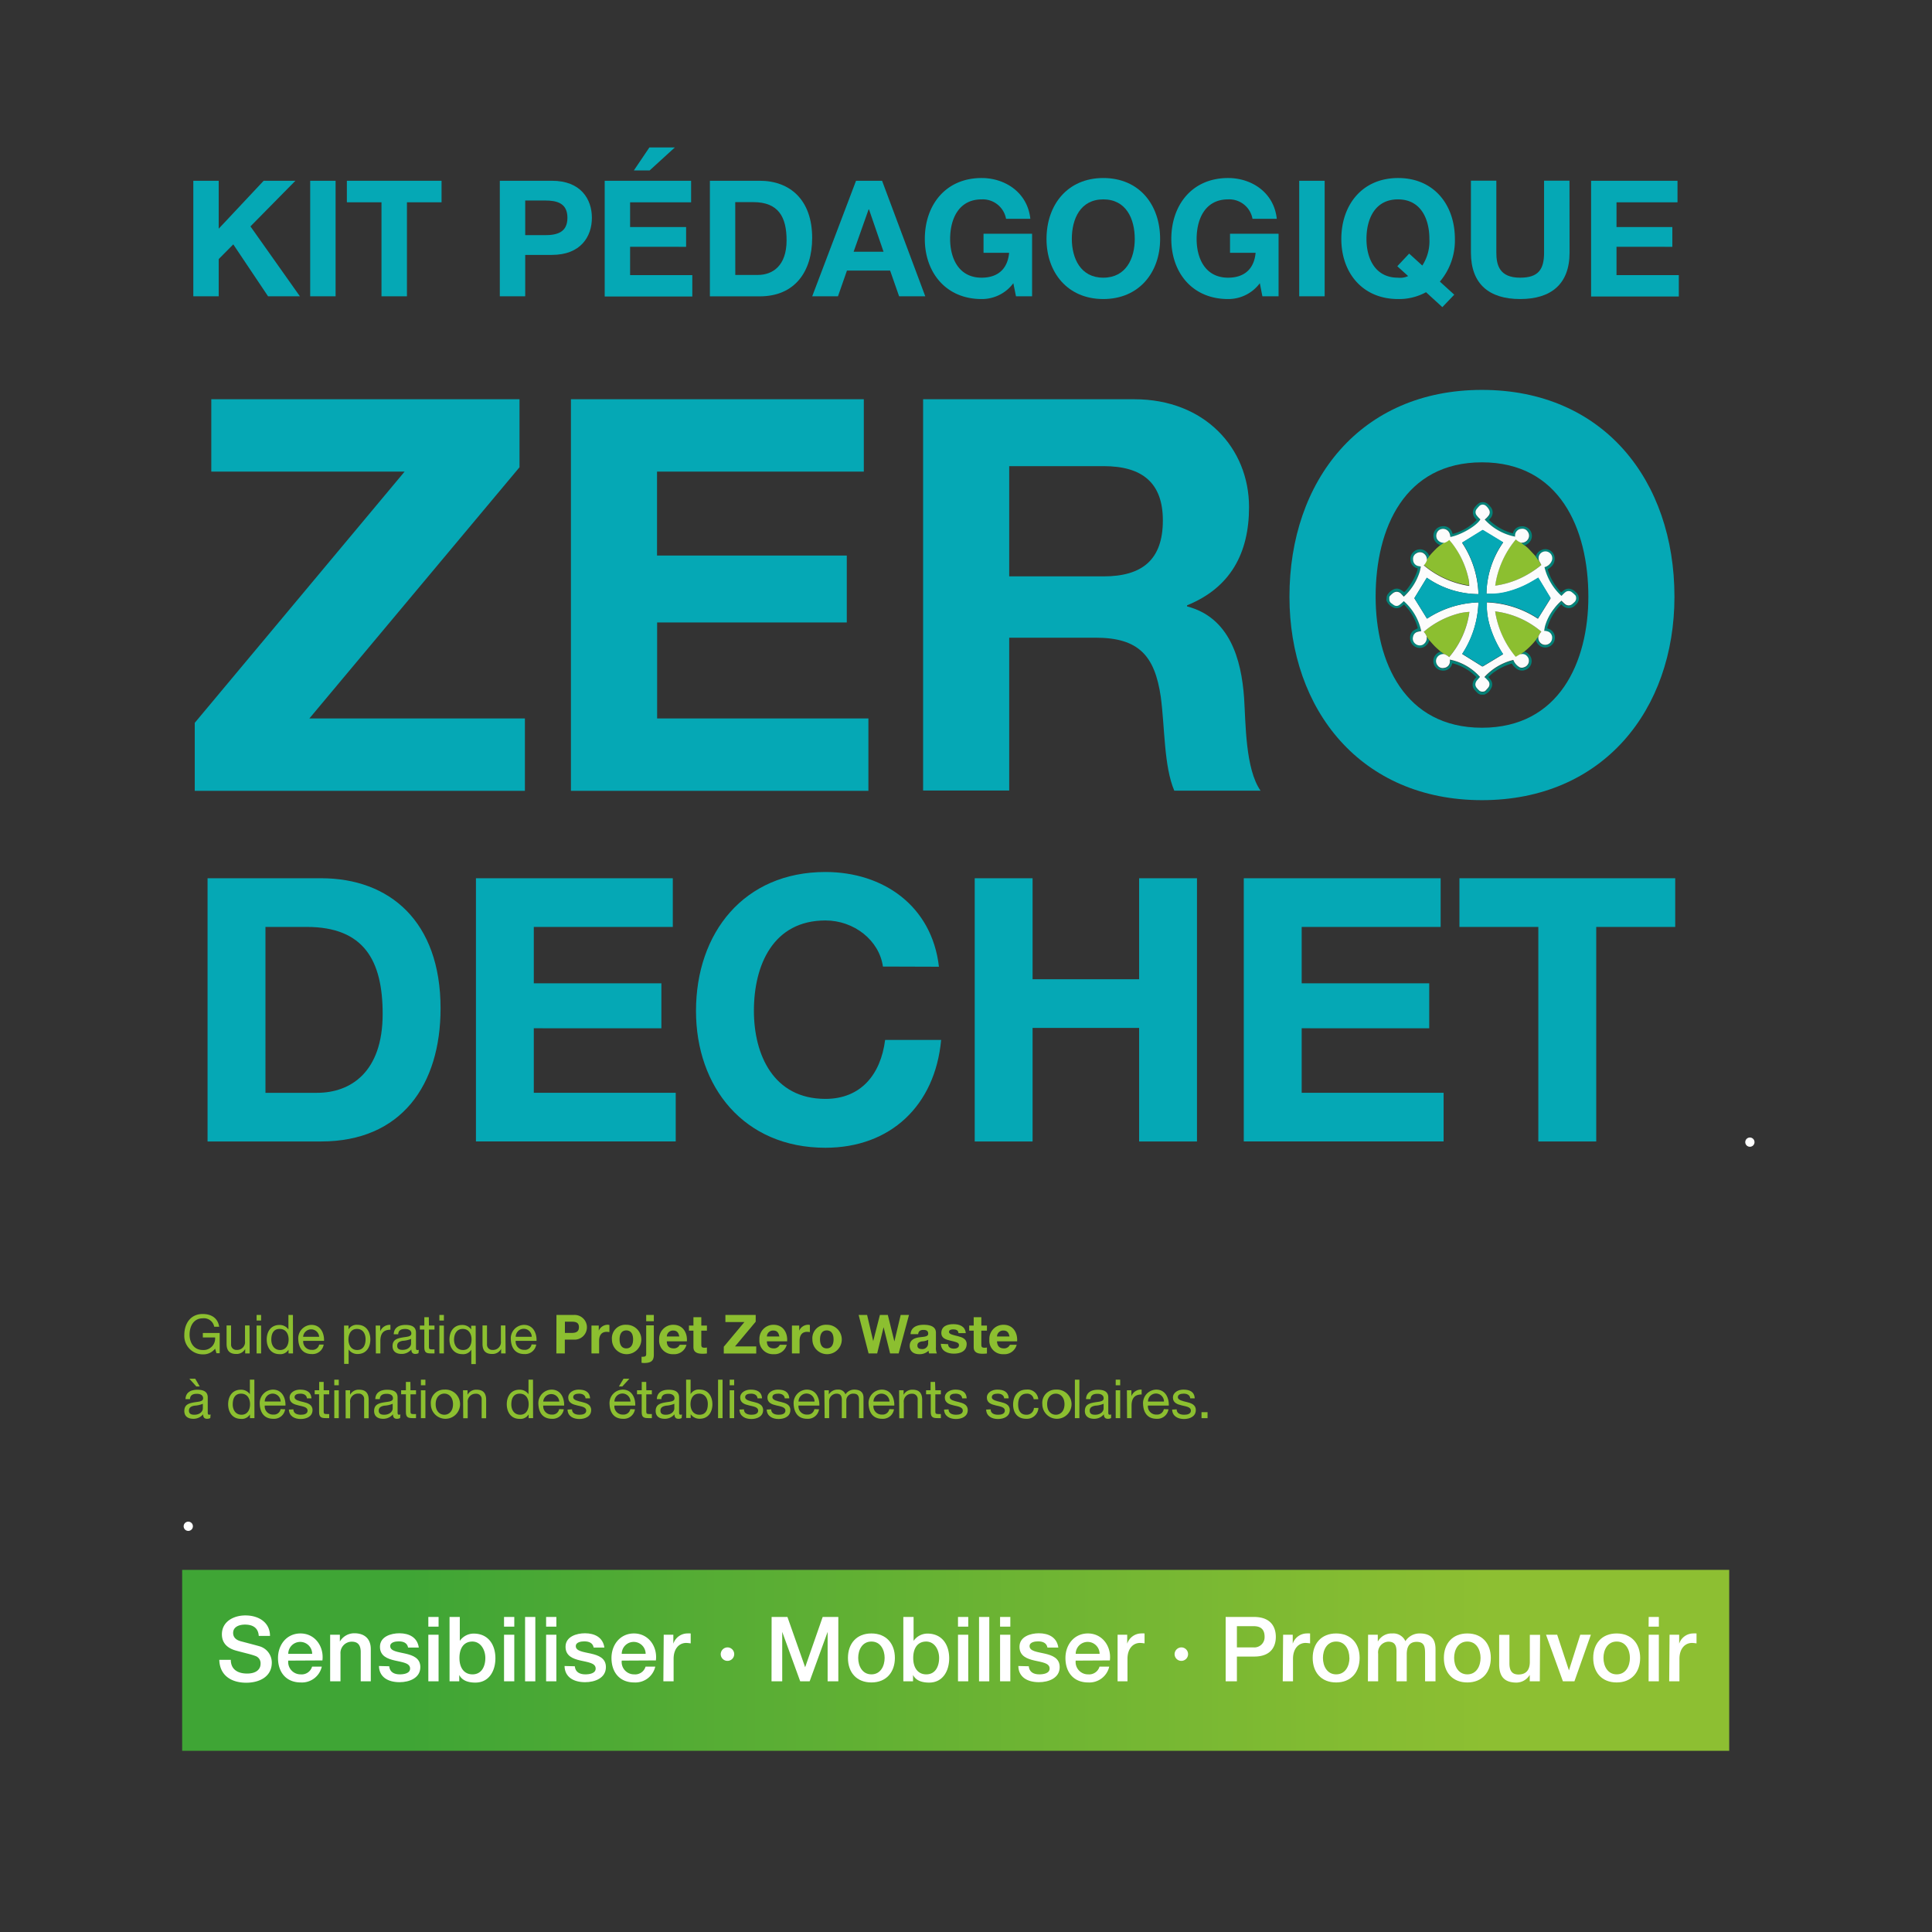 <svg xmlns="http://www.w3.org/2000/svg" xmlns:xlink="http://www.w3.org/1999/xlink" id="Calque_1" data-name="Calque 1" viewBox="0 0 429.76 429.76"><rect x="0" y="0" width="429.76" height="429.76" fill="#333333" stroke="none"/><defs><style>.cls-1,.cls-2{fill:none;}.cls-2{stroke:#fff;stroke-linecap:round;stroke-miterlimit:10;stroke-width:2.06px;}.cls-3{fill:#05a8b5;}.cls-4{fill:#038278;}.cls-5{fill:#8cbf30;}.cls-6{fill:#fcfcfc;}.cls-7{clip-path:url(#clip-path);}.cls-8{fill:url(#Dégradé_sans_nom_2);}.cls-9{fill:#fff;}</style><clipPath id="clip-path"><rect class="cls-1" x="40.52" y="349.2" width="344.13" height="40.25"/></clipPath><linearGradient id="Dégradé_sans_nom_2" x1="-148.82" y1="756.56" x2="-147.82" y2="756.56" gradientTransform="matrix(238.52, 0, 0, -238.52, 35588.07, 180827.27)" gradientUnits="userSpaceOnUse"><stop offset="0" stop-color="#3fa535"/><stop offset="0.53" stop-color="#6ab333"/><stop offset="1" stop-color="#8dbf32"/></linearGradient></defs><line class="cls-2" x1="389.25" y1="254.06" x2="389.25" y2="254.06"/><line class="cls-2" x1="41.88" y1="339.51" x2="41.88" y2="339.51"/><path class="cls-3" d="M43,40.21h5.65V50.87l10-10.66h7.06l-10,10.15,11,15.55H59.63L51.89,54.36l-3.24,3.27v8.28H43Z"/><path class="cls-3" d="M69,40.21h5.65v25.7H69Z"/><path class="cls-3" d="M84.86,45h-7.7V40.21H98.22V45h-7.7V65.91H84.86Z"/><path class="cls-3" d="M111.18,40.21h11.59c6.41,0,8.89,4.07,8.89,8.24s-2.48,8.25-8.89,8.25h-5.94v9.21h-5.65Zm5.65,12.1h4.39c2.63,0,5-.58,5-3.86s-2.34-3.85-5-3.85h-4.39Z"/><path class="cls-3" d="M134.51,40.21h19.22V45H140.16v5.51h12.46v4.39H140.16v6.3H154v4.75H134.51Zm10-2.3H141l3.45-5.11h5.66Z"/><path class="cls-3" d="M157.91,40.21H169c6.66,0,11.66,4.18,11.66,12.71,0,7.45-3.82,13-11.66,13H157.91Zm5.65,20.95h5c3.28,0,6.41-2,6.41-7.7,0-5.19-1.8-8.5-7.42-8.5h-4Z"/><path class="cls-3" d="M190.42,40.21h5.79l9.61,25.7H200l-2-5.72H188.4l-2,5.72h-5.73ZM189.88,56h6.66l-3.24-9.43h-.08Z"/><path class="cls-3" d="M225.41,63a8.71,8.71,0,0,1-7.06,3.52c-7.95,0-12.63-5.93-12.63-13.35,0-7.63,4.68-13.57,12.63-13.57,5.26,0,10.22,3.24,10.84,9.07h-5.4a5.27,5.27,0,0,0-5.44-4.32c-5.07,0-7,4.32-7,8.82,0,4.28,1.91,8.6,7,8.6,3.67,0,5.8-2,6.12-5.54h-5.69V52h10.8V65.91H226Z"/><path class="cls-3" d="M245.42,39.6c8,0,12.64,5.94,12.64,13.57,0,7.42-4.68,13.35-12.64,13.35s-12.63-5.93-12.63-13.35C232.79,45.54,237.47,39.6,245.42,39.6Zm0,22.17c5.08,0,7-4.32,7-8.6,0-4.5-1.91-8.82-7-8.82s-7,4.32-7,8.82C238.44,57.45,240.35,61.77,245.42,61.77Z"/><path class="cls-3" d="M280.24,63a8.73,8.73,0,0,1-7.06,3.52c-8,0-12.63-5.93-12.63-13.35,0-7.63,4.67-13.57,12.63-13.57,5.26,0,10.22,3.24,10.83,9.07h-5.4a5.26,5.26,0,0,0-5.43-4.32c-5.08,0-7,4.32-7,8.82,0,4.28,1.9,8.6,7,8.6,3.67,0,5.8-2,6.12-5.54h-5.69V52h10.8V65.91h-3.6Z"/><path class="cls-3" d="M289,40.21h5.66v25.7H289Z"/><path class="cls-3" d="M320.84,68.32,317.21,65A12.49,12.49,0,0,1,311,66.52c-8,0-12.63-5.93-12.63-13.35,0-7.63,4.67-13.57,12.63-13.57s12.63,5.94,12.63,13.57a14.13,14.13,0,0,1-3.34,9.47l3.2,2.91Zm-7.38-11.91,2.92,2.66a9.92,9.92,0,0,0,1.58-5.9c0-4.5-1.91-8.82-7-8.82s-7,4.32-7,8.82c0,4.28,1.9,8.6,7,8.6a4.19,4.19,0,0,0,2.27-.36l-2.41-2.19Z"/><path class="cls-3" d="M349.14,56.19c0,7-4.11,10.33-11,10.33s-10.94-3.34-10.94-10.33v-16h5.65v16c0,2.81.72,5.58,5.29,5.58,4,0,5.33-1.76,5.33-5.58v-16h5.65Z"/><path class="cls-3" d="M353.93,40.21h19.22V45H359.58v5.51H372v4.39H359.58v6.3h13.86v4.75H353.93Z"/><path class="cls-3" d="M43.32,160.79,90,104.91H47V88.81h68.56v15.13L68.82,159.81h47.94v16.1H43.32Z"/><path class="cls-3" d="M127,88.81h65.15v16.1h-46v18.67h42.21v14.88H146.17v21.35h47v16.1H127Z"/><path class="cls-3" d="M205.34,88.81h47c15.62,0,25.5,10.86,25.5,24,0,10.25-4.15,17.93-13.79,21.84v.24c9.4,2.44,12.08,11.59,12.69,20.38.37,5.49.25,15.73,3.66,20.61H261.21c-2.32-5.49-2.08-13.9-3-20.86-1.34-9.15-4.88-13.17-14.52-13.17H224.49v34H205.34Zm19.15,39.4h21c8.54,0,13.18-3.66,13.18-12.44,0-8.42-4.64-12.08-13.18-12.08h-21Z"/><path class="cls-3" d="M329.65,86.73c27,0,42.82,20.13,42.82,46,0,25.13-15.86,45.26-42.82,45.26s-42.82-20.13-42.82-45.26C286.83,106.86,302.69,86.73,329.65,86.73Zm0,75.15c17.2,0,23.67-14.64,23.67-29.15,0-15.25-6.47-29.89-23.67-29.89S306,117.48,306,132.73C306,147.24,312.45,161.88,329.65,161.88Z"/><path class="cls-3" d="M46.17,195.36H71.43c15.17,0,26.57,9.52,26.57,28.95,0,17-8.69,29.6-26.57,29.6H46.17Zm12.88,47.73H70.53c7.46,0,14.59-4.59,14.59-17.55,0-11.81-4.1-19.35-16.89-19.35H59.05Z"/><path class="cls-3" d="M105.87,195.36h43.79v10.83H118.74v12.54h28.38v10H118.74v14.35h31.57v10.82H105.87Z"/><path class="cls-3" d="M196.4,215c-.82-5.82-6.4-10.25-12.79-10.25-11.57,0-15.91,9.84-15.91,20.09,0,9.76,4.34,19.6,15.91,19.6,7.87,0,12.3-5.41,13.28-13.12h12.46C208,246,198,255.31,183.61,255.31c-18.13,0-28.79-13.53-28.79-30.43,0-17.38,10.66-30.91,28.79-30.91,12.87,0,23.69,7.54,25.25,21.07Z"/><path class="cls-3" d="M216.82,195.36h12.87v22.47h23.7V195.36h12.87v58.55H253.39V228.66h-23.7v25.25H216.82Z"/><path class="cls-3" d="M276.67,195.36h43.79v10.83H289.55v12.54h28.37v10H289.55v14.35h31.57v10.82H276.67Z"/><path class="cls-3" d="M342.19,206.19H324.64V195.36h48v10.83H355.07v47.72H342.19Z"/><path class="cls-4" d="M308.39,133.5a2.56,2.56,0,0,0,1.27,1.47,1.73,1.73,0,0,0,2,0c.22-.15.42-.33.64-.51a11.41,11.41,0,0,1,3.08,5.3,8.29,8.29,0,0,0-1,.54,1.94,1.94,0,0,0-.71,1.65,2.15,2.15,0,0,0,3,2,2.31,2.31,0,0,0,1.26-1.5l-.54-.74a.41.41,0,0,0,0,.11,1.7,1.7,0,0,1-.93,1.57,1.55,1.55,0,0,1-1.69-.31,1.44,1.44,0,0,1-.42-1.51,1.34,1.34,0,0,1,1.05-1.08c.25-.07.5-.11.76-.16a12.23,12.23,0,0,0-3.88-6.66c-.36.3-.67.61-1,.87a1.05,1.05,0,0,1-1.21,0c-.19-.12-.36-.26-.54-.39a1.07,1.07,0,0,1-.47-.86c0-.26-.06-.55.13-.76a5.28,5.28,0,0,1,.74-.68,1.59,1.59,0,0,1,.6-.25,1.32,1.32,0,0,1,1.17.45c.2.19.38.41.58.62l.32-.29.37-.38a12.56,12.56,0,0,0,2.85-4.87c.11-.38.17-.77.26-1.16l-.44-.08a1.46,1.46,0,0,1-1.29-1.43,1.4,1.4,0,0,1,.81-1.47,1.43,1.43,0,0,1,1.7.18,1.63,1.63,0,0,1,.56,1.42l.55-.74a2.21,2.21,0,0,0-1.79-1.64,2.15,2.15,0,0,0-2.44,2.26,2,2,0,0,0,1.5,1.93l.11,0c0,1.13-1.85,4.38-3,5.33a9.08,9.08,0,0,0-.81-.57,1.66,1.66,0,0,0-1.67,0,3.55,3.55,0,0,0-1.21,1.07,1.86,1.86,0,0,0-.19.46Z"/><path class="cls-4" d="M320.47,144.94a2.37,2.37,0,0,0-1.22.84,2.13,2.13,0,0,0,1.65,3.39,2,2,0,0,0,2.14-1.64l0,0a11.35,11.35,0,0,1,5.37,3.09l-.24.27a2.14,2.14,0,0,0-.59,1.28,1.66,1.66,0,0,0,.34,1.17,7.26,7.26,0,0,0,.9.94,1.9,1.9,0,0,0,.56.24h.78a2.7,2.7,0,0,0,1.52-1.39,1.69,1.69,0,0,0-.11-1.92c-.14-.21-.32-.39-.5-.61.3-.27.61-.55.93-.82a12.85,12.85,0,0,1,4.16-2.14.14.14,0,0,1,.21.08,4,4,0,0,0,.93,1,2,2,0,0,0,1.92.33,2.1,2.1,0,0,0,.84-3.52,2.05,2.05,0,0,0-1-.58l-.86.64.16,0a1.3,1.3,0,0,1,1.31.4,1.5,1.5,0,0,1-.68,2.52,1.19,1.19,0,0,1-.91,0,3.07,3.07,0,0,1-1.29-1.33c-.05-.1-.09-.2-.14-.31a12.86,12.86,0,0,0-6.43,3.81l.15.12a9.35,9.35,0,0,1,.69.72,1.15,1.15,0,0,1,.05,1.45c-.18.25-.41.47-.61.7a.73.73,0,0,1-.53.24,1.18,1.18,0,0,1-.84-.17,4.69,4.69,0,0,1-.62-.64,1.23,1.23,0,0,1-.31-.8,1.55,1.55,0,0,1,.47-1l.56-.65a12.13,12.13,0,0,0-6.69-3.85c0,.17,0,.31,0,.45a1.44,1.44,0,0,1-1.3,1.39,1.37,1.37,0,0,1-1.39-.49,1.54,1.54,0,0,1-.3-1.58,1.68,1.68,0,0,1,1.73-1l-.78-.56"/><path class="cls-5" d="M341.63,123.78c-.55-.59-1.1-1.2-1.67-1.78-.27-.28-.6-.52-.9-.78l-.73-.55a3,3,0,0,1-1.14-.71,20.6,20.6,0,0,0-4.62,10.33,19.51,19.51,0,0,0,5.48-1.59,22.45,22.45,0,0,0,4.78-3l-.53-1-.67-.92"/><path class="cls-5" d="M338.21,145.58l.86-.64a16.57,16.57,0,0,0,1.93-1.82l.63-.73.57-.77a3.1,3.1,0,0,1,.66-1.12A19.56,19.56,0,0,0,332.59,136a20.62,20.62,0,0,0,4.57,10.17l.51-.31c.17-.1.34-.18.51-.27h0Z"/><path class="cls-5" d="M317.91,123.78l-.54.74h0l0,0a3,3,0,0,1-.69,1.12,20.5,20.5,0,0,0,10.11,4.58,7.53,7.53,0,0,0-.2-1.78,19.61,19.61,0,0,0-3.61-7.7c-.2-.25-.42-.49-.64-.75a2.73,2.73,0,0,1-1.07.63l-.05,0h0l-.74.55c-.32.29-.67.56-1,.87-.5.51-1,1-1.46,1.57l-.12.12"/><path class="cls-4" d="M320.47,121.22l.74-.54h-.11a1.67,1.67,0,0,1-1.57-1A1.63,1.63,0,0,1,320,118a1.56,1.56,0,0,1,2.52.81c.06.22.09.46.13.68,2.36-.42,5.91-2.51,6.68-3.92l-.25-.22a7.44,7.44,0,0,1-.59-.67,1.13,1.13,0,0,1,0-1.38,9.32,9.32,0,0,1,.66-.75,1.09,1.09,0,0,1,1.29-.08,2.82,2.82,0,0,1,.84,1,1.12,1.12,0,0,1-.06,1.18,4.3,4.3,0,0,1-.52.61c-.12.12-.25.22-.4.35a12.33,12.33,0,0,0,6.74,3.8c0-.12,0-.2,0-.28a1.5,1.5,0,0,1,1.48-1.46,1.37,1.37,0,0,1,1.36.67,1.45,1.45,0,0,1,.06,1.63,1.61,1.61,0,0,1-1.58.78l.73.55a2.22,2.22,0,0,0,1.63-1.68,2.14,2.14,0,0,0-2.33-2.54,2,2,0,0,0-1.85,1.52.08.08,0,0,1,0,0s0,0,0,.05a12.22,12.22,0,0,1-5.34-3l.2-.23a1.92,1.92,0,0,0,0-2.84,2.29,2.29,0,0,0-.91-.75,1.84,1.84,0,0,0-1.16-.05,1.16,1.16,0,0,0-.44.23,3.91,3.91,0,0,0-1,1.07,1.85,1.85,0,0,0,.25,2.19l.34.39a11.61,11.61,0,0,1-5.35,3.11l-.09-.26a2,2,0,0,0-2.26-1.44,2.1,2.1,0,0,0-1.92,2,2.19,2.19,0,0,0,1.5,2.17l.15,0"/><path class="cls-4" d="M342.2,141.62l-.57.77a2.46,2.46,0,0,0,1.12,1.41,2.15,2.15,0,0,0,3.11-1.74,2.08,2.08,0,0,0-1.15-2.1l-.55-.2a11.87,11.87,0,0,1,3.12-5.34l.18.17a2,2,0,0,0,3,0l.16-.16a1.73,1.73,0,0,0,.55-1.61,1.69,1.69,0,0,0-.66-1.11,2.39,2.39,0,0,0-1.47-.76,1.75,1.75,0,0,0-1.07.29c-.24.16-.45.34-.7.54a12.14,12.14,0,0,1-3-5.14,6.16,6.16,0,0,0,.71-.52,2.35,2.35,0,0,0,.76-2.42,2.05,2.05,0,0,0-3-1.28,2.1,2.1,0,0,0-1.13,1.4l.67.92a1.71,1.71,0,0,1-.05-.87,1.53,1.53,0,1,1,2.84,1.08,2.38,2.38,0,0,1-1.48,1.26l-.08,0a12.72,12.72,0,0,0,3.77,6.4c.29-.28.54-.56.83-.79a1.17,1.17,0,0,1,1.53,0,5,5,0,0,1,.76.7.35.35,0,0,1,.1.22,1.23,1.23,0,0,1-.34,1.28c-.14.11-.26.25-.4.35a1.25,1.25,0,0,1-1.75,0c-.25-.21-.48-.45-.73-.69l-.12.12a11.17,11.17,0,0,0-1.51,1.64,11.39,11.39,0,0,0-2,3.84c-.1.36-.14.73-.21,1.11a1.43,1.43,0,0,1,.26,0,3.4,3.4,0,0,1,.63.15,1.45,1.45,0,0,1,.88,1.5,1.54,1.54,0,0,1-2.17,1.31,1.58,1.58,0,0,1-.89-1.67"/><path class="cls-5" d="M320.47,144.94l.78.56a3.23,3.23,0,0,1,1.1.67,19.48,19.48,0,0,0,4.5-10.06h-.11a18.09,18.09,0,0,0-1.8.24,19.68,19.68,0,0,0-7.17,3.33c-.37.27-.71.57-1.08.87a2.57,2.57,0,0,1,.68,1.09l.54.74c.44.49.86,1,1.32,1.45s.83.75,1.24,1.12"/><path class="cls-6" d="M328.87,132.15a21.88,21.88,0,0,0-3.63-11.39l.08-.07L329.7,118c.09-.06.15,0,.23,0l4,2.43.43.26a20.41,20.41,0,0,0-3.71,11.44h.15l1.38,0a14.5,14.5,0,0,0,2.7-.37,21.44,21.44,0,0,0,5.86-2.36c.48-.27.94-.56,1.43-.85a1.74,1.74,0,0,1,.11.18l2.56,4.22a.24.24,0,0,1,0,.3l-2.63,4.22a1.63,1.63,0,0,1-.11.17A22.14,22.14,0,0,0,330.75,134c0,.52,0,1,0,1.53a16.66,16.66,0,0,0,.69,3.83,24,24,0,0,0,2.8,6c0,.05.07.11.11.17l-4.47,2.7a.29.29,0,0,1-.22,0l-4.22-2.63-.18-.12A22.23,22.23,0,0,0,328.87,134a22,22,0,0,0-11.43,3.62l-.11-.16q-1.31-2.12-2.62-4.23a.24.24,0,0,1,0-.32l2.59-4.25.09-.15a20.2,20.2,0,0,0,11.49,3.65m-11.5,9.48a2.67,2.67,0,0,0-.68-1.09c.37-.3.71-.6,1.08-.87a19.68,19.68,0,0,1,7.17-3.33,17.71,17.71,0,0,1,1.8-.24h.11a19.48,19.48,0,0,1-4.5,10.06,3.18,3.18,0,0,0-1.11-.67,1.67,1.67,0,0,0-1.72,1,1.54,1.54,0,0,0,.3,1.58,1.36,1.36,0,0,0,1.38.49,1.44,1.44,0,0,0,1.31-1.39c0-.14,0-.28,0-.45a12.13,12.13,0,0,1,6.69,3.85c-.2.22-.38.44-.56.65a1.55,1.55,0,0,0-.47,1,1.23,1.23,0,0,0,.31.8,4.69,4.69,0,0,0,.62.64,1.17,1.17,0,0,0,.84.17.73.73,0,0,0,.53-.24c.2-.23.43-.45.61-.7a1.15,1.15,0,0,0-.05-1.45,9.35,9.35,0,0,0-.69-.72l-.16-.12a12.94,12.94,0,0,1,6.43-3.81c.06.11.1.21.15.31a3.07,3.07,0,0,0,1.29,1.33,1.19,1.19,0,0,0,.91,0,1.5,1.5,0,0,0,.68-2.52,1.3,1.3,0,0,0-1.31-.4l-.16,0h0c-.17.09-.34.17-.51.27l-.51.31A20.62,20.62,0,0,1,332.59,136a19.56,19.56,0,0,1,10.27,4.51,3.1,3.1,0,0,0-.66,1.12,1.58,1.58,0,0,0,.89,1.67,1.54,1.54,0,0,0,2.17-1.31,1.45,1.45,0,0,0-.88-1.5,4.47,4.47,0,0,0-.63-.16l-.26,0c.07-.38.11-.75.21-1.11a11.39,11.39,0,0,1,2-3.84,11.68,11.68,0,0,1,1.5-1.64l.13-.12c.25.24.48.48.73.69a1.25,1.25,0,0,0,1.75,0c.14-.11.26-.24.4-.35a1.23,1.23,0,0,0,.34-1.28.41.41,0,0,0-.1-.22,5.53,5.53,0,0,0-.76-.7,1.17,1.17,0,0,0-1.53,0c-.29.23-.54.51-.83.79a12.72,12.72,0,0,1-3.77-6.4l.08,0a2.41,2.41,0,0,0,1.48-1.26,1.53,1.53,0,1,0-2.84-1.08,1.71,1.71,0,0,0,.05.87l.53,1a22.45,22.45,0,0,1-4.78,3,19.51,19.51,0,0,1-5.48,1.59A20.6,20.6,0,0,1,337.19,120a2.85,2.85,0,0,0,1.14.71,1.61,1.61,0,0,0,1.58-.78,1.45,1.45,0,0,0-.06-1.63,1.37,1.37,0,0,0-1.36-.67,1.5,1.5,0,0,0-1.48,1.46c0,.08,0,.16,0,.28a12.33,12.33,0,0,1-6.74-3.8c.15-.13.28-.23.4-.35a4.3,4.3,0,0,0,.52-.61,1.13,1.13,0,0,0,.06-1.19,2.88,2.88,0,0,0-.84-1,1.09,1.09,0,0,0-1.29.08,7.87,7.87,0,0,0-.66.75,1.13,1.13,0,0,0,0,1.38,7.44,7.44,0,0,0,.59.67l.25.22c-.77,1.41-4.32,3.5-6.68,3.92,0-.23-.07-.46-.13-.68A1.56,1.56,0,0,0,320,118a1.63,1.63,0,0,0-.42,1.74,1.67,1.67,0,0,0,1.57,1h.1l.05,0a2.73,2.73,0,0,0,1.07-.63c.22.26.44.5.64.76a19.51,19.51,0,0,1,3.61,7.69,7.53,7.53,0,0,1,.2,1.78,20.5,20.5,0,0,1-10.11-4.58,3,3,0,0,0,.69-1.12l0,0h0a1.63,1.63,0,0,0-.56-1.42,1.43,1.43,0,0,0-1.7-.18,1.4,1.4,0,0,0-.81,1.47,1.46,1.46,0,0,0,1.29,1.43l.44.08c-.09.39-.15.78-.26,1.16a12.56,12.56,0,0,1-2.85,4.87l-.37.38-.32.29c-.2-.21-.38-.43-.58-.62a1.32,1.32,0,0,0-1.17-.45,1.59,1.59,0,0,0-.6.25,5.28,5.28,0,0,0-.74.68c-.19.21-.13.5-.13.76a1.07,1.07,0,0,0,.47.86c.18.13.35.27.54.39a1.05,1.05,0,0,0,1.21,0c.37-.26.69-.57,1-.87a12.23,12.23,0,0,1,3.88,6.66c-.26.05-.51.09-.76.16a1.34,1.34,0,0,0-1.05,1.08,1.44,1.44,0,0,0,.42,1.51,1.55,1.55,0,0,0,1.69.31,1.7,1.7,0,0,0,.93-1.58.34.34,0,0,1,0-.1"/><path class="cls-4" d="M338.18,145.58h0"/><path class="cls-4" d="M317.37,124.51l0,0,0,0"/><path class="cls-4" d="M321.25,120.65l-.05,0,.05,0"/><path class="cls-3" d="M328.87,132.15a20.2,20.2,0,0,1-11.49-3.65l-.09.15-2.59,4.25a.24.24,0,0,0,0,.32q1.32,2.11,2.62,4.23l.11.16A22,22,0,0,1,328.87,134a22.23,22.23,0,0,1-3.61,11.42l.18.12,4.22,2.63a.29.29,0,0,0,.22,0l4.47-2.7c0-.06-.07-.12-.11-.17a24,24,0,0,1-2.8-6,16.66,16.66,0,0,1-.69-3.83c0-.5,0-1,0-1.53a22.14,22.14,0,0,1,11.36,3.61,1.63,1.63,0,0,0,.11-.17l2.63-4.22a.24.24,0,0,0,0-.3l-2.56-4.22a1.74,1.74,0,0,0-.11-.18c-.48.29-.95.58-1.43.85a21.44,21.44,0,0,1-5.86,2.36,14.5,14.5,0,0,1-2.7.37l-1.38,0h-.15a20.41,20.41,0,0,1,3.71-11.44l-.43-.26-4-2.43c-.08,0-.14-.08-.23,0l-4.38,2.71-.08.07a21.88,21.88,0,0,1,3.63,11.39"/><path class="cls-5" d="M47.85,300a3.32,3.32,0,0,1-2.74,1.27A4.1,4.1,0,0,1,41,296.94c0-2.49,1.37-4.65,4.08-4.65,1.87,0,3.36.84,3.68,2.84H47.65a2.32,2.32,0,0,0-2.54-1.88c-2.08,0-2.94,1.8-2.94,3.63s1,3.42,2.94,3.42a2.57,2.57,0,0,0,2.74-2.79H45.12v-1h3.75v4.51h-.72Z"/><path class="cls-5" d="M55.54,301.06h-1v-1h0a2.16,2.16,0,0,1-2,1.12c-1.63,0-2.14-.93-2.14-2.26v-4.08h1v4.2a1.17,1.17,0,0,0,1.26,1.24,1.74,1.74,0,0,0,1.84-1.94v-3.5h1Z"/><path class="cls-5" d="M58.08,293.74h-1V292.5h1Zm-1,1.12h1v6.2h-1Z"/><path class="cls-5" d="M65.18,301.06h-1v-.84h0a2.1,2.1,0,0,1-2,1c-1.91,0-2.85-1.51-2.85-3.26s.93-3.23,2.83-3.23a2.37,2.37,0,0,1,2,1h0V292.5h1Zm-2.88-.76c1.37,0,1.9-1.17,1.9-2.34s-.55-2.35-2-2.35-1.85,1.19-1.85,2.4S61,300.3,62.3,300.3Z"/><path class="cls-5" d="M72,299.09a2.5,2.5,0,0,1-2.65,2.11c-2,0-2.92-1.36-3-3.26a3,3,0,0,1,2.92-3.23c2.19,0,2.87,2.06,2.81,3.55H67.45a1.83,1.83,0,0,0,1.93,2A1.49,1.49,0,0,0,71,299.09Zm-1-1.73a1.79,1.79,0,0,0-3.57,0Z"/><path class="cls-5" d="M76.53,294.86h1v.84h0a2.09,2.09,0,0,1,2-1c1.91,0,2.85,1.52,2.85,3.27s-.93,3.22-2.83,3.22a2.38,2.38,0,0,1-2-1h0v3.2h-1Zm2.87.75c-1.36,0-1.89,1.18-1.89,2.34s.55,2.35,1.95,2.35,1.86-1.18,1.86-2.4S80.72,295.61,79.4,295.61Z"/><path class="cls-5" d="M83.57,294.86h1v1.31h0a2.27,2.27,0,0,1,2.28-1.46v1.08c-1.64,0-2.24.94-2.24,2.51v2.76h-1Z"/><path class="cls-5" d="M93.09,301a1.33,1.33,0,0,1-.73.17c-.52,0-.86-.29-.86-1a2.74,2.74,0,0,1-2.18,1c-1.13,0-2-.5-2-1.74,0-1.4,1-1.7,2.09-1.9s2.09-.15,2.09-.91-.73-1-1.38-1c-.86,0-1.5.27-1.54,1.18h-1c.06-1.54,1.24-2.08,2.62-2.08,1.12,0,2.33.26,2.33,1.71v3.19c0,.48,0,.69.32.69a.8.8,0,0,0,.31-.06Zm-1.65-3.17a5.44,5.44,0,0,1-1.85.42c-.67.12-1.24.36-1.24,1.11s.57.91,1.19.91c1.35,0,1.9-.84,1.9-1.4Z"/><path class="cls-5" d="M95.41,294.86h1.24v.9H95.41v3.85c0,.47.13.55.77.55h.47v.9h-.78c-1.06,0-1.48-.22-1.48-1.36v-3.94h-1v-.9h1V293h1Z"/><path class="cls-5" d="M98.74,293.74h-1V292.5h1Zm-1,1.12h1v6.2h-1Z"/><path class="cls-5" d="M105.84,303.43h-1v-3.21h0a2.07,2.07,0,0,1-2,1c-1.91,0-2.86-1.51-2.86-3.26s.94-3.23,2.83-3.23a2.35,2.35,0,0,1,2,1h0v-.83h1ZM103,300.3c1.37,0,1.89-1.17,1.89-2.34s-.55-2.35-1.95-2.35S101,296.8,101,298,101.64,300.3,103,300.3Z"/><path class="cls-5" d="M112.47,301.06h-1v-1h0a2.16,2.16,0,0,1-2,1.12c-1.64,0-2.14-.93-2.14-2.26v-4.08h1v4.2a1.17,1.17,0,0,0,1.26,1.24,1.73,1.73,0,0,0,1.83-1.94v-3.5h1Z"/><path class="cls-5" d="M119.28,299.09a2.5,2.5,0,0,1-2.65,2.11c-2,0-2.92-1.36-3-3.26a3,3,0,0,1,2.92-3.23c2.19,0,2.86,2.06,2.8,3.55h-4.64a1.83,1.83,0,0,0,1.93,2,1.49,1.49,0,0,0,1.61-1.21Zm-1-1.73a1.78,1.78,0,0,0-3.56,0Z"/><path class="cls-5" d="M123.78,292.5h3.86a2.75,2.75,0,1,1,0,5.49h-2v3.07h-1.88Zm1.88,4h1.47c.87,0,1.65-.19,1.65-1.28S128,294,127.13,294h-1.47Z"/><path class="cls-5" d="M131.57,294.86h1.62V296h0a2.19,2.19,0,0,1,2-1.32,1.15,1.15,0,0,1,.37.06v1.58a3.6,3.6,0,0,0-.61-.06c-1.25,0-1.68.9-1.68,2v2.8h-1.7Z"/><path class="cls-5" d="M139.32,294.69a3.27,3.27,0,1,1-3.2,3.27A3,3,0,0,1,139.32,294.69Zm0,5.25c1.16,0,1.51-1,1.51-2s-.35-2-1.51-2-1.5,1-1.5,2S138.17,299.94,139.32,299.94Z"/><path class="cls-5" d="M142.71,301.79a1,1,0,0,0,.37,0c.35,0,.66-.09.66-.55v-6.43h1.7v6.51c0,1.27-.47,1.87-2.18,1.87a3.41,3.41,0,0,1-.55-.05Zm2.73-7.89h-1.7v-1.4h1.7Z"/><path class="cls-5" d="M148.33,298.37c0,1.08.58,1.57,1.53,1.57a1.41,1.41,0,0,0,1.34-.8h1.5a2.8,2.8,0,0,1-2.91,2.09,3,3,0,0,1-3.16-3.27,3.11,3.11,0,0,1,3.16-3.27c2.12,0,3.14,1.78,3,3.68Zm2.77-1.08c-.15-.86-.53-1.32-1.35-1.32a1.35,1.35,0,0,0-1.42,1.32Z"/><path class="cls-5" d="M156,294.86h1.25V296H156v3.07c0,.57.14.72.72.72a2.38,2.38,0,0,0,.53-.05v1.33a6.33,6.33,0,0,1-1,.06c-1,0-2-.24-2-1.47V296h-1v-1.14h1V293H156Z"/><path class="cls-5" d="M161,299.57l4.59-5.49h-4.23V292.5h6.74V294l-4.6,5.5h4.72v1.58H161Z"/><path class="cls-5" d="M170.59,298.37c0,1.08.58,1.57,1.52,1.57a1.41,1.41,0,0,0,1.35-.8H175a2.8,2.8,0,0,1-2.91,2.09,3,3,0,0,1-3.16-3.27,3.11,3.11,0,0,1,3.16-3.27c2.12,0,3.14,1.78,3,3.68Zm2.77-1.08c-.15-.86-.53-1.32-1.35-1.32a1.35,1.35,0,0,0-1.42,1.32Z"/><path class="cls-5" d="M176.16,294.86h1.62V296h0a2.19,2.19,0,0,1,2-1.32,1.1,1.1,0,0,1,.37.06v1.58a3.49,3.49,0,0,0-.61-.06c-1.25,0-1.68.9-1.68,2v2.8h-1.7Z"/><path class="cls-5" d="M183.91,294.69a3.27,3.27,0,1,1-3.2,3.27A3,3,0,0,1,183.91,294.69Zm0,5.25c1.16,0,1.51-1,1.51-2s-.35-2-1.51-2-1.5,1-1.5,2S182.76,299.94,183.91,299.94Z"/><path class="cls-5" d="M199.9,301.06H198l-1.45-5.83h0l-1.43,5.83h-1.91L191,292.5h1.88l1.36,5.82h0l1.49-5.82h1.76l1.46,5.9h0l1.4-5.9h1.85Z"/><path class="cls-5" d="M202.55,296.77c.09-1.6,1.52-2.08,2.91-2.08,1.24,0,2.73.28,2.73,1.76v3.23a3.14,3.14,0,0,0,.21,1.38h-1.73a3,3,0,0,1-.12-.6,2.85,2.85,0,0,1-2.08.77c-1.18,0-2.11-.59-2.11-1.86s1-1.74,2.11-1.89,2-.12,2-.81-.5-.84-1.1-.84-1.07.26-1.13.94Zm3.93,1.25a3.2,3.2,0,0,1-1.41.36c-.53.11-1,.29-1,.92s.49.79,1,.79a1.27,1.27,0,0,0,1.38-1.43Z"/><path class="cls-5" d="M210.9,299c0,.75.63,1,1.31,1,.49,0,1.11-.19,1.11-.79s-.71-.7-1.93-1c-1-.22-2-.57-2-1.66,0-1.58,1.37-2,2.7-2s2.61.46,2.74,2h-1.62c-.05-.66-.55-.84-1.17-.84-.38,0-.94.07-.94.58s1,.69,1.93.92,2,.59,2,1.74c0,1.63-1.42,2.16-2.83,2.16s-2.85-.54-2.92-2.19Z"/><path class="cls-5" d="M218.29,294.86h1.25V296h-1.25v3.07c0,.57.14.72.72.72a2.38,2.38,0,0,0,.53-.05v1.33a6.33,6.33,0,0,1-1,.06c-1,0-1.95-.24-1.95-1.47V296h-1v-1.14h1V293h1.7Z"/><path class="cls-5" d="M221.78,298.37c.05,1.08.58,1.57,1.53,1.57a1.41,1.41,0,0,0,1.34-.8h1.5a2.79,2.79,0,0,1-2.9,2.09,3,3,0,0,1-3.17-3.27,3.11,3.11,0,0,1,3.17-3.27c2.11,0,3.13,1.78,3,3.68Zm2.77-1.08c-.15-.86-.52-1.32-1.35-1.32a1.35,1.35,0,0,0-1.42,1.32Z"/><path class="cls-5" d="M46.78,315.43a1.37,1.37,0,0,1-.74.17c-.52,0-.86-.29-.86-1a2.74,2.74,0,0,1-2.18,1c-1.13,0-2-.5-2-1.74,0-1.4,1-1.7,2.1-1.9s2.08-.15,2.08-.92-.73-1-1.38-1c-.86,0-1.5.27-1.54,1.18h-1c.06-1.54,1.24-2.08,2.62-2.08,1.12,0,2.33.26,2.33,1.71V314c0,.48,0,.69.32.69a.88.88,0,0,0,.32-.06Zm-1.66-3.17a5.44,5.44,0,0,1-1.85.42c-.67.12-1.24.36-1.24,1.11s.57.91,1.2.91c1.34,0,1.89-.84,1.89-1.4Zm-3-5.57h1.31l1,1.72h-.76Z"/><path class="cls-5" d="M56.6,315.46h-1v-.84h0a2.1,2.1,0,0,1-2,1c-1.91,0-2.85-1.51-2.85-3.26s.93-3.23,2.83-3.23a2.37,2.37,0,0,1,2,1h0V306.9h1Zm-2.88-.76c1.37,0,1.9-1.17,1.9-2.34s-.55-2.35-2-2.35-1.85,1.19-1.85,2.4S52.41,314.7,53.72,314.7Z"/><path class="cls-5" d="M63.43,313.49a2.49,2.49,0,0,1-2.65,2.11c-2,0-2.91-1.36-3-3.26a3,3,0,0,1,2.91-3.23c2.2,0,2.87,2.06,2.81,3.55H58.89a1.82,1.82,0,0,0,1.93,2,1.49,1.49,0,0,0,1.6-1.21Zm-1-1.73A1.79,1.79,0,0,0,60.66,310a1.76,1.76,0,0,0-1.77,1.75Z"/><path class="cls-5" d="M65.26,313.5c0,.92.83,1.2,1.66,1.2.64,0,1.5-.14,1.5-.92s-1-.92-2-1.15-2-.57-2-1.75,1.24-1.77,2.31-1.77c1.37,0,2.46.44,2.55,1.95h-1c-.07-.79-.77-1.05-1.44-1.05s-1.32.17-1.32.8,1.08.85,2,1.07,2,.57,2,1.77c0,1.47-1.38,2-2.64,2s-2.56-.56-2.62-2.1Z"/><path class="cls-5" d="M72,309.26h1.23v.9H72V314c0,.47.13.55.76.55h.47v.9h-.78c-1,0-1.47-.22-1.47-1.36v-3.94H70v-.9H71V307.4h1Z"/><path class="cls-5" d="M75.36,308.14h-1V306.9h1Zm-1,1.12h1v6.2h-1Z"/><path class="cls-5" d="M76.87,309.26h1v1h0a2.14,2.14,0,0,1,2-1.13c1.63,0,2.14.94,2.14,2.27v4.08H81v-4.2A1.17,1.17,0,0,0,79.73,310,1.75,1.75,0,0,0,77.89,312v3.5h-1Z"/><path class="cls-5" d="M89,315.43a1.36,1.36,0,0,1-.73.17c-.53,0-.86-.29-.86-1a2.77,2.77,0,0,1-2.19,1c-1.12,0-2-.5-2-1.74,0-1.4,1-1.7,2.1-1.9s2.09-.15,2.09-.92-.73-1-1.38-1c-.87,0-1.5.27-1.55,1.18h-1c.06-1.54,1.25-2.08,2.63-2.08,1.11,0,2.33.26,2.33,1.71V314c0,.48,0,.69.32.69a.83.83,0,0,0,.31-.06Zm-1.65-3.17a5.5,5.5,0,0,1-1.85.42c-.67.12-1.25.36-1.25,1.11s.58.91,1.2.91c1.34,0,1.9-.84,1.9-1.4Z"/><path class="cls-5" d="M91.31,309.26h1.23v.9H91.31V314c0,.47.13.55.77.55h.46v.9h-.78c-1.05,0-1.47-.22-1.47-1.36v-3.94H89.23v-.9h1.06V307.4h1Z"/><path class="cls-5" d="M94.63,308.14h-1V306.9h1Zm-1,1.12h1v6.2h-1Z"/><path class="cls-5" d="M98.84,309.11a3.25,3.25,0,1,1-3,3.25A2.94,2.94,0,0,1,98.84,309.11Zm0,5.59c1.07,0,1.93-.84,1.93-2.34S99.91,310,98.84,310s-1.93.84-1.93,2.35S97.78,314.7,98.84,314.7Z"/><path class="cls-5" d="M103,309.26h1v1h0a2.14,2.14,0,0,1,2-1.13c1.63,0,2.14.94,2.14,2.27v4.08h-1v-4.2a1.17,1.17,0,0,0-1.26-1.25,1.75,1.75,0,0,0-1.84,1.95v3.5h-1Z"/><path class="cls-5" d="M118.58,315.46h-1v-.84h0a2.1,2.1,0,0,1-2,1c-1.91,0-2.85-1.51-2.85-3.26s.93-3.23,2.83-3.23a2.37,2.37,0,0,1,2,1h0V306.9h1Zm-2.88-.76c1.37,0,1.9-1.17,1.9-2.34s-.55-2.35-2-2.35-1.86,1.19-1.86,2.4S114.38,314.7,115.7,314.7Z"/><path class="cls-5" d="M125.41,313.49a2.5,2.5,0,0,1-2.65,2.11c-2,0-2.92-1.36-3-3.26a3,3,0,0,1,2.92-3.23c2.19,0,2.87,2.06,2.81,3.55h-4.65a1.83,1.83,0,0,0,1.94,2,1.49,1.49,0,0,0,1.6-1.21Zm-1-1.73a1.79,1.79,0,0,0-3.57,0Z"/><path class="cls-5" d="M127.24,313.5c0,.92.82,1.2,1.66,1.2.64,0,1.5-.14,1.5-.92s-1-.92-2-1.15-2-.57-2-1.75,1.23-1.77,2.31-1.77c1.37,0,2.46.44,2.55,1.95h-1c-.08-.79-.77-1.05-1.44-1.05s-1.32.17-1.32.8,1.08.85,2,1.07,2,.57,2,1.77c0,1.47-1.38,2-2.64,2s-2.56-.56-2.62-2.1Z"/><path class="cls-5" d="M141.24,313.49a2.5,2.5,0,0,1-2.65,2.11c-2,0-2.92-1.36-3-3.26a3,3,0,0,1,2.92-3.23c2.19,0,2.86,2.06,2.8,3.55h-4.64a1.83,1.83,0,0,0,1.93,2,1.5,1.5,0,0,0,1.61-1.21Zm-1-1.73a1.78,1.78,0,0,0-3.56,0Zm-1.54-5.07H140l-1.57,1.72h-.76Z"/><path class="cls-5" d="M143.77,309.26H145v.9h-1.24V314c0,.47.13.55.77.55H145v.9h-.78c-1.06,0-1.48-.22-1.48-1.36v-3.94H141.7v-.9h1.05V307.4h1Z"/><path class="cls-5" d="M151.63,315.43a1.36,1.36,0,0,1-.73.17c-.53,0-.87-.29-.87-1a2.74,2.74,0,0,1-2.18,1c-1.13,0-2-.5-2-1.74,0-1.4,1-1.7,2.1-1.9s2.09-.15,2.09-.92-.74-1-1.38-1c-.87,0-1.5.27-1.55,1.18h-1c.06-1.54,1.25-2.08,2.63-2.08,1.11,0,2.32.26,2.32,1.71V314c0,.48,0,.69.33.69a.83.83,0,0,0,.31-.06ZM150,312.26a5.37,5.37,0,0,1-1.84.42c-.67.12-1.25.36-1.25,1.11s.58.91,1.2.91c1.34,0,1.89-.84,1.89-1.4Z"/><path class="cls-5" d="M152.62,306.9h1v3.2h0a2.09,2.09,0,0,1,2-1c1.91,0,2.85,1.52,2.85,3.27s-.93,3.22-2.83,3.22a2.38,2.38,0,0,1-2-1h0v.83h-1Zm2.87,3.11c-1.36,0-1.89,1.18-1.89,2.34s.55,2.35,2,2.35,1.85-1.18,1.85-2.4S156.81,310,155.49,310Z"/><path class="cls-5" d="M159.73,306.9h1v8.56h-1Z"/><path class="cls-5" d="M163.31,308.14h-1V306.9h1Zm-1,1.12h1v6.2h-1Z"/><path class="cls-5" d="M165.48,313.5c0,.92.83,1.2,1.67,1.2.63,0,1.5-.14,1.5-.92s-1-.92-2-1.15-2-.57-2-1.75,1.24-1.77,2.32-1.77c1.36,0,2.46.44,2.54,1.95h-1c-.07-.79-.77-1.05-1.44-1.05s-1.32.17-1.32.8,1.08.85,2,1.07,2,.57,2,1.77c0,1.47-1.38,2-2.64,2s-2.57-.56-2.63-2.1Z"/><path class="cls-5" d="M171.54,313.5c0,.92.83,1.2,1.67,1.2.63,0,1.5-.14,1.5-.92s-1-.92-2-1.15-2-.57-2-1.75,1.24-1.77,2.32-1.77c1.36,0,2.46.44,2.54,1.95h-1c-.07-.79-.77-1.05-1.44-1.05s-1.32.17-1.32.8,1.08.85,2,1.07,2,.57,2,1.77c0,1.47-1.37,2-2.63,2s-2.57-.56-2.63-2.1Z"/><path class="cls-5" d="M182.19,313.49a2.49,2.49,0,0,1-2.65,2.11c-2,0-2.91-1.36-3-3.26a3,3,0,0,1,2.91-3.23c2.2,0,2.87,2.06,2.81,3.55h-4.64a1.82,1.82,0,0,0,1.93,2,1.5,1.5,0,0,0,1.61-1.21Zm-1-1.73a1.78,1.78,0,0,0-3.56,0Z"/><path class="cls-5" d="M183.37,309.26h1v.91h0a2.27,2.27,0,0,1,2-1.06,1.64,1.64,0,0,1,1.7,1.06,2.3,2.3,0,0,1,1.94-1.06c1.24,0,2.07.52,2.07,1.8v4.55h-1v-4.07c0-.76-.21-1.38-1.2-1.38a1.5,1.5,0,0,0-1.62,1.59v3.86h-1v-4.07c0-.8-.25-1.38-1.16-1.38a1.67,1.67,0,0,0-1.66,1.59v3.86h-1Z"/><path class="cls-5" d="M198.86,313.49a2.49,2.49,0,0,1-2.65,2.11c-2,0-2.91-1.36-3-3.26a3,3,0,0,1,2.91-3.23c2.2,0,2.87,2.06,2.81,3.55h-4.64a1.82,1.82,0,0,0,1.93,2,1.49,1.49,0,0,0,1.6-1.21Zm-1-1.73a1.79,1.79,0,0,0-1.79-1.75,1.76,1.76,0,0,0-1.77,1.75Z"/><path class="cls-5" d="M200,309.26h1v1h0a2.16,2.16,0,0,1,2-1.13c1.63,0,2.13.94,2.13,2.27v4.08h-1v-4.2a1.17,1.17,0,0,0-1.26-1.25,1.74,1.74,0,0,0-1.83,1.95v3.5h-1Z"/><path class="cls-5" d="M208.06,309.26h1.23v.9h-1.23V314c0,.47.13.55.76.55h.47v.9h-.78c-1,0-1.47-.22-1.47-1.36v-3.94H206v-.9H207V307.4h1Z"/><path class="cls-5" d="M211,313.5c0,.92.83,1.2,1.67,1.2.63,0,1.5-.14,1.5-.92s-1-.92-2-1.15-2-.57-2-1.75,1.24-1.77,2.32-1.77c1.36,0,2.46.44,2.54,1.95h-1c-.07-.79-.77-1.05-1.44-1.05s-1.32.17-1.32.8,1.08.85,2,1.07,2,.57,2,1.77c0,1.47-1.38,2-2.64,2s-2.57-.56-2.63-2.1Z"/><path class="cls-5" d="M220.36,313.5c0,.92.82,1.2,1.66,1.2.64,0,1.5-.14,1.5-.92s-1-.92-2-1.15-2-.57-2-1.75,1.23-1.77,2.31-1.77c1.37,0,2.46.44,2.55,1.95h-1c-.08-.79-.77-1.05-1.44-1.05s-1.32.17-1.32.8,1.08.85,2,1.07,2,.57,2,1.77c0,1.47-1.38,2-2.64,2s-2.56-.56-2.62-2.1Z"/><path class="cls-5" d="M229.94,311.25a1.44,1.44,0,0,0-1.53-1.24c-1.48,0-1.93,1.17-1.93,2.43s.51,2.26,1.81,2.26a1.6,1.6,0,0,0,1.7-1.51h1a2.57,2.57,0,0,1-2.73,2.41c-1.9,0-2.9-1.32-2.9-3.16s1-3.33,2.92-3.33a2.38,2.38,0,0,1,2.68,2.14Z"/><path class="cls-5" d="M234.86,309.11a3.25,3.25,0,1,1-3,3.25A2.94,2.94,0,0,1,234.86,309.11Zm0,5.59c1.07,0,1.93-.84,1.93-2.34s-.86-2.35-1.93-2.35-1.93.84-1.93,2.35S233.79,314.7,234.86,314.7Z"/><path class="cls-5" d="M239.1,306.9h1v8.56h-1Z"/><path class="cls-5" d="M247.15,315.43a1.36,1.36,0,0,1-.73.17c-.53,0-.87-.29-.87-1a2.74,2.74,0,0,1-2.18,1c-1.13,0-2.05-.5-2.05-1.74,0-1.4,1-1.7,2.1-1.9s2.08-.15,2.08-.92-.73-1-1.37-1c-.87,0-1.5.27-1.55,1.18h-1c.06-1.54,1.25-2.08,2.63-2.08,1.11,0,2.32.26,2.32,1.71V314c0,.48,0,.69.33.69a.83.83,0,0,0,.31-.06Zm-1.66-3.17a5.37,5.37,0,0,1-1.84.42c-.68.12-1.25.36-1.25,1.11s.57.91,1.2.91c1.34,0,1.89-.84,1.89-1.4Z"/><path class="cls-5" d="M249.18,308.14h-1V306.9h1Zm-1,1.12h1v6.2h-1Z"/><path class="cls-5" d="M250.67,309.26h1v1.31h0a2.27,2.27,0,0,1,2.28-1.46v1.08c-1.64,0-2.24.94-2.24,2.51v2.76h-1Z"/><path class="cls-5" d="M259.92,313.49a2.5,2.5,0,0,1-2.65,2.11c-2,0-2.92-1.36-3-3.26a3,3,0,0,1,2.91-3.23c2.2,0,2.87,2.06,2.81,3.55h-4.64a1.83,1.83,0,0,0,1.93,2,1.5,1.5,0,0,0,1.61-1.21Zm-1-1.73a1.78,1.78,0,0,0-3.56,0Z"/><path class="cls-5" d="M261.74,313.5c0,.92.83,1.2,1.67,1.2.64,0,1.5-.14,1.5-.92s-1-.92-2-1.15-2-.57-2-1.75,1.23-1.77,2.31-1.77c1.37,0,2.46.44,2.54,1.95h-1c-.07-.79-.76-1.05-1.44-1.05s-1.32.17-1.32.8,1.08.85,2,1.07,2,.57,2,1.77c0,1.47-1.38,2-2.64,2s-2.57-.56-2.63-2.1Z"/><path class="cls-5" d="M267.27,314.13h1.34v1.33h-1.34Z"/><g class="cls-7"><rect class="cls-8" x="40.52" y="349.2" width="344.13" height="40.25"/></g><path class="cls-9" d="M51.34,369.21c0,2.2,1.62,3.06,3.62,3.06,2.2,0,3-1.08,3-2.16a1.7,1.7,0,0,0-1.18-1.76c-1-.38-2.3-.64-4.26-1.18-2.44-.66-3.16-2.15-3.16-3.62,0-2.87,2.64-4.21,5.22-4.21,3,0,5.48,1.58,5.48,4.56h-2.5c-.12-1.83-1.36-2.52-3.08-2.52-1.16,0-2.62.43-2.62,1.86,0,1,.68,1.57,1.7,1.85.22.06,3.38.88,4.12,1.1a3.78,3.78,0,0,1,2.78,3.64c0,3.2-2.84,4.48-5.68,4.48-3.26,0-5.9-1.56-6-5.1Z"/><path class="cls-9" d="M64.12,369.39a2.75,2.75,0,0,0,2.78,3.06,2.4,2.4,0,0,0,2.52-1.72h2.16a4.53,4.53,0,0,1-4.68,3.52c-3.24,0-5.06-2.26-5.06-5.44,0-2.94,1.92-5.46,5-5.46,3.26,0,5.26,2.94,4.88,6Zm5.32-1.5a2.66,2.66,0,1,0-5.32,0Z"/><path class="cls-9" d="M73.44,363.63H75.6v1.52l0,0a3.7,3.7,0,0,1,3.22-1.84c2.24,0,3.66,1.2,3.66,3.52V374H80.24v-6.5c0-1.62-.68-2.32-2-2.32a2.52,2.52,0,0,0-2.5,2.72V374H73.44Z"/><path class="cls-9" d="M86.58,370.65c.12,1.32,1.12,1.8,2.34,1.8.86,0,2.36-.18,2.3-1.36s-1.72-1.34-3.38-1.72-3.32-1-3.32-3.06c0-2.26,2.44-3,4.32-3,2.12,0,4,.88,4.32,3.18H90.78c-.2-1.08-1.1-1.38-2.1-1.38-.66,0-1.88.16-1.88,1.06,0,1.12,1.68,1.28,3.36,1.66s3.34,1,3.34,3c0,2.46-2.48,3.36-4.62,3.36-2.6,0-4.54-1.16-4.58-3.6Z"/><path class="cls-9" d="M95.28,359.68h2.28v2.16H95.28Zm0,3.95h2.28V374H95.28Z"/><path class="cls-9" d="M100,359.68h2.28V365h0a3.77,3.77,0,0,1,3.08-1.62c3.26,0,4.84,2.48,4.84,5.5,0,2.78-1.4,5.4-4.46,5.4-1.4,0-2.9-.34-3.58-1.7h0V374H100Zm5.1,5.47c-1.92,0-2.9,1.46-2.9,3.66s1.06,3.64,2.9,3.64c2.08,0,2.86-1.84,2.86-3.64S106.94,365.15,105.06,365.15Z"/><path class="cls-9" d="M112.12,359.68h2.28v2.16h-2.28Zm0,3.95h2.28V374h-2.28Z"/><path class="cls-9" d="M116.8,359.68h2.28V374H116.8Z"/><path class="cls-9" d="M121.48,359.68h2.28v2.16h-2.28Zm0,3.95h2.28V374h-2.28Z"/><path class="cls-9" d="M127.86,370.65c.12,1.32,1.12,1.8,2.34,1.8.86,0,2.36-.18,2.3-1.36s-1.72-1.34-3.38-1.72-3.32-1-3.32-3.06c0-2.26,2.44-3,4.32-3,2.12,0,4,.88,4.32,3.18h-2.38c-.2-1.08-1.1-1.38-2.1-1.38-.66,0-1.88.16-1.88,1.06,0,1.12,1.68,1.28,3.36,1.66s3.34,1,3.34,3c0,2.46-2.48,3.36-4.62,3.36-2.6,0-4.54-1.16-4.58-3.6Z"/><path class="cls-9" d="M138.3,369.39a2.75,2.75,0,0,0,2.78,3.06,2.4,2.4,0,0,0,2.52-1.72h2.16a4.53,4.53,0,0,1-4.68,3.52c-3.24,0-5.06-2.26-5.06-5.44,0-2.94,1.92-5.46,5-5.46,3.26,0,5.26,2.94,4.88,6Zm5.32-1.5a2.66,2.66,0,1,0-5.32,0Z"/><path class="cls-9" d="M147.64,363.63h2.14v2h0a3.32,3.32,0,0,1,3-2.28,8,8,0,0,1,.86,0v2.21a8.14,8.14,0,0,0-1-.1c-1.56,0-2.8,1.26-2.8,3.54V374h-2.28Z"/><path class="cls-9" d="M161.82,366.45a1.5,1.5,0,1,1-1.5,1.48A1.53,1.53,0,0,1,161.82,366.45Z"/><path class="cls-9" d="M171.64,359.68h3.52l3.94,11.19h0L183,359.68h3.48V374h-2.38v-11h0l-4,11H178l-4-11h0v11h-2.38Z"/><path class="cls-9" d="M188.62,368.79c0-3.16,1.9-5.44,5.22-5.44s5.22,2.28,5.22,5.44-1.9,5.46-5.22,5.46S188.62,372,188.62,368.79Zm8.16,0c0-1.78-.9-3.64-2.94-3.64s-2.94,1.86-2.94,3.64.9,3.66,2.94,3.66S196.78,370.59,196.78,368.79Z"/><path class="cls-9" d="M200.94,359.68h2.28V365h0a3.77,3.77,0,0,1,3.08-1.62c3.26,0,4.84,2.48,4.84,5.5,0,2.78-1.4,5.4-4.46,5.4-1.4,0-2.9-.34-3.58-1.7h0V374h-2.16Zm5.1,5.47c-1.92,0-2.9,1.46-2.9,3.66s1.06,3.64,2.9,3.64c2.08,0,2.86-1.84,2.86-3.64S207.92,365.15,206,365.15Z"/><path class="cls-9" d="M213.1,359.68h2.28v2.16H213.1Zm0,3.95h2.28V374H213.1Z"/><path class="cls-9" d="M217.78,359.68h2.28V374h-2.28Z"/><path class="cls-9" d="M222.46,359.68h2.28v2.16h-2.28Zm0,3.95h2.28V374h-2.28Z"/><path class="cls-9" d="M228.84,370.65c.12,1.32,1.12,1.8,2.34,1.8.86,0,2.36-.18,2.3-1.36s-1.72-1.34-3.38-1.72-3.32-1-3.32-3.06c0-2.26,2.44-3,4.32-3,2.12,0,4,.88,4.32,3.18H233c-.2-1.08-1.1-1.38-2.1-1.38-.66,0-1.88.16-1.88,1.06,0,1.12,1.68,1.28,3.36,1.66s3.34,1,3.34,3c0,2.46-2.48,3.36-4.62,3.36-2.6,0-4.54-1.16-4.58-3.6Z"/><path class="cls-9" d="M239.28,369.39a2.75,2.75,0,0,0,2.78,3.06,2.4,2.4,0,0,0,2.52-1.72h2.16a4.53,4.53,0,0,1-4.68,3.52c-3.24,0-5.06-2.26-5.06-5.44,0-2.94,1.92-5.46,5-5.46,3.26,0,5.26,2.94,4.88,6Zm5.32-1.5a2.66,2.66,0,1,0-5.32,0Z"/><path class="cls-9" d="M248.6,363.63h2.14v2h0a3.32,3.32,0,0,1,3-2.28,8,8,0,0,1,.86,0v2.21a8.14,8.14,0,0,0-1-.1c-1.56,0-2.8,1.26-2.8,3.54V374H248.6Z"/><path class="cls-9" d="M262.78,366.45a1.5,1.5,0,1,1-1.5,1.48A1.53,1.53,0,0,1,262.78,366.45Z"/><path class="cls-9" d="M272.64,359.68h6.3c4.08,0,4.86,2.64,4.86,4.43s-.78,4.4-4.86,4.38h-3.8V374h-2.5Zm2.5,6.77h3.66a2.28,2.28,0,0,0,2.5-2.36c0-1.89-1.14-2.36-2.46-2.36h-3.7Z"/><path class="cls-9" d="M285.42,363.63h2.14v2h0a3.32,3.32,0,0,1,3-2.28,8,8,0,0,1,.86,0v2.21a8.14,8.14,0,0,0-1-.1c-1.56,0-2.8,1.26-2.8,3.54V374h-2.28Z"/><path class="cls-9" d="M292,368.79c0-3.16,1.9-5.44,5.22-5.44s5.22,2.28,5.22,5.44-1.9,5.46-5.22,5.46S292,372,292,368.79Zm8.16,0c0-1.78-.9-3.64-2.94-3.64s-2.94,1.86-2.94,3.64.9,3.66,2.94,3.66S300.18,370.59,300.18,368.79Z"/><path class="cls-9" d="M304.32,363.63h2.16v1.44h.06a3.46,3.46,0,0,1,3.18-1.72,2.93,2.93,0,0,1,2.9,1.72,3.73,3.73,0,0,1,3.24-1.72c2.18,0,3.46,1,3.46,3.48V374H317v-6c0-1.64-.1-2.78-1.88-2.78-1.54,0-2.2,1-2.2,2.76V374h-2.28v-6.64c0-1.42-.44-2.18-1.82-2.18a2.39,2.39,0,0,0-2.26,2.68V374h-2.28Z"/><path class="cls-9" d="M321.18,368.79c0-3.16,1.9-5.44,5.22-5.44s5.22,2.28,5.22,5.44-1.9,5.46-5.22,5.46S321.18,372,321.18,368.79Zm8.16,0c0-1.78-.9-3.64-2.94-3.64s-2.94,1.86-2.94,3.64.9,3.66,2.94,3.66S329.34,370.59,329.34,368.79Z"/><path class="cls-9" d="M342.52,374h-2.24v-1.44h0a3.47,3.47,0,0,1-2.94,1.72c-2.7,0-3.86-1.36-3.86-4.06v-6.56h2.28V370c0,1.82.74,2.48,2,2.48,1.9,0,2.54-1.22,2.54-2.82v-6h2.28Z"/><path class="cls-9" d="M343.9,363.63h2.48l2.62,7.94h0l2.52-7.94h2.36L350.22,374h-2.56Z"/><path class="cls-9" d="M354.4,368.79c0-3.16,1.9-5.44,5.22-5.44s5.22,2.28,5.22,5.44-1.9,5.46-5.22,5.46S354.4,372,354.4,368.79Zm8.16,0c0-1.78-.9-3.64-2.94-3.64s-2.94,1.86-2.94,3.64.9,3.66,2.94,3.66S362.56,370.59,362.56,368.79Z"/><path class="cls-9" d="M366.74,359.68H369v2.16h-2.28Zm0,3.95H369V374h-2.28Z"/><path class="cls-9" d="M371.38,363.63h2.14v2h0a3.32,3.32,0,0,1,3-2.28,8,8,0,0,1,.86,0v2.21a8.14,8.14,0,0,0-1-.1c-1.56,0-2.8,1.26-2.8,3.54V374h-2.28Z"/></svg>